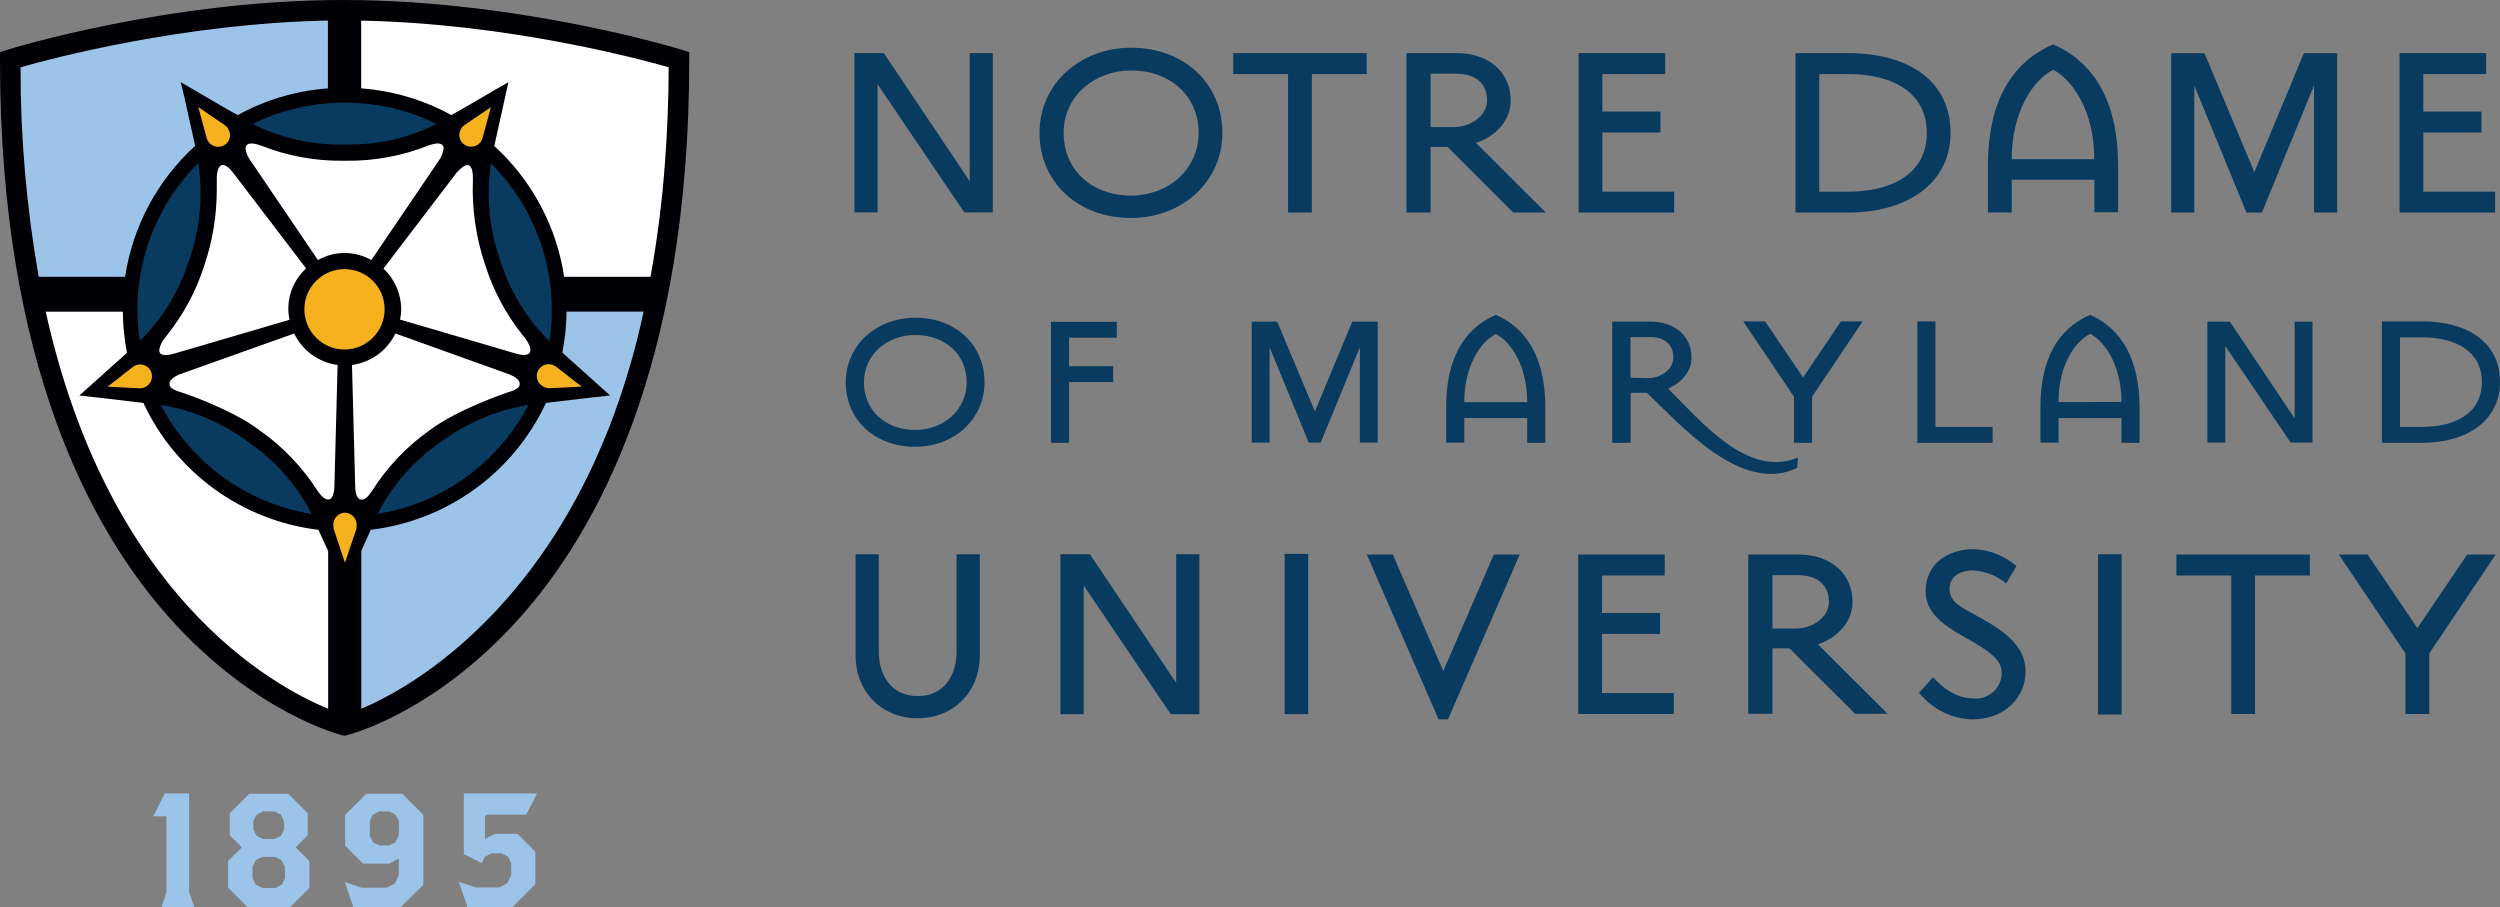 <?xml version="1.0" encoding="UTF-8"?><svg id="Layer_2" xmlns="http://www.w3.org/2000/svg" viewBox="0 0 486.81 176.66"><rect x="0" y="0" width="486.81" height="176.66" fill="#808080" stroke="none"/><defs><style>.cls-1{fill:#fff;isolation:isolate;}.cls-1,.cls-2,.cls-3,.cls-4,.cls-5{stroke-width:0px;}.cls-2{fill:#093b60;}.cls-3{fill:#9cc4e8;}.cls-4{fill:#f5b11e;}.cls-5{fill:#000005;}</style></defs><g id="Layer_1-2"><g id="Layer_2-2"><g id="Shield"><path class="cls-2" d="M186.44,107.93h-.18v19c0,4-2,8.61-7.57,8.61s-7.57-4.64-7.57-8.61v-19h-4.52v19.7c0,7.09,5.09,12.23,12.09,12.23s12.1-5.14,12.1-12.23v-19.7s-4.35,0-4.35,0Z"/><polygon class="cls-2" points="229.2 107.92 229.03 107.92 229.03 108.09 229.03 132.96 212.29 108 212.24 107.92 212.15 107.92 206.67 107.92 206.49 107.92 206.49 108.09 206.49 138.89 206.49 139.07 206.67 139.07 210.84 139.07 211.02 139.07 211.02 138.89 211.02 114.02 227.92 138.99 227.98 139.07 228.07 139.07 233.38 139.07 233.55 139.07 233.55 138.89 233.55 108.09 233.55 107.92 233.38 107.92 229.2 107.92"/><polygon class="cls-2" points="250.35 107.85 250.14 107.85 250.14 108.06 250.14 138.85 250.14 139.06 250.35 139.06 254.52 139.06 254.73 139.06 254.73 138.85 254.73 108.06 254.73 107.85 254.52 107.85 250.35 107.85"/><polygon class="cls-2" points="281.04 130.67 271.21 107.98 266.15 107.98 280.13 140.09 281.95 140.09 295.93 107.98 290.88 107.98 281.04 130.67"/><polygon class="cls-2" points="311.95 123.44 323.26 123.44 323.26 119.36 311.95 119.36 311.95 112.06 324.17 112.06 324.17 107.98 307.31 107.98 307.31 139.03 325.93 139.03 325.93 134.96 311.95 134.96 311.95 123.44"/><path class="cls-2" d="M360.74,117.26c0-5.55-4.22-9.28-10.54-9.28h-9.77v31.02h4.71v-12.75h3.3l12.79,12.75h6.32l-13.55-13.53c3.79-1.26,6.74-4.42,6.74-8.21ZM345.14,122.38v-10.38h5c3.72,0,6,1.89,6,5.19,0,3-3.16,5.2-6.46,5.2h-4.54Z"/><path class="cls-2" d="M385.18,120.06c-3.16-1.82-5.55-2.66-5.55-5.4s2.6-3.59,4.5-3.59c2.39.13,4.68,1.01,6.53,2.53l2-3.37c-2.33-2.02-5.28-3.18-8.36-3.3-4.92,0-9.34,2.81-9.34,8.22,0,4,3.23,6.46,7.23,8.71,5.48,3,7.59,4.71,7.59,7.16,0,2.76-2.23,5-5,5-.07,0-.14,0-.2,0-4.07,0-6.6-2.46-8.15-4.14l-2.74,3c2.52,3.19,6.33,5.1,10.4,5.2,6.32,0,10.33-4.36,10.33-9.21.04-5.04-3.9-7.87-9.24-10.81Z"/><polygon class="cls-2" points="408.75 107.92 408.54 107.92 408.54 108.13 408.54 138.93 408.54 139.14 408.75 139.14 412.93 139.14 413.14 139.14 413.14 138.93 413.14 108.13 413.14 107.92 412.93 107.92 408.75 107.92"/><polygon class="cls-2" points="423.8 112.06 434.48 112.06 434.48 139.03 439.11 139.03 439.11 112.06 449.79 112.06 449.79 107.98 423.8 107.98 423.8 112.06"/><polygon class="cls-2" points="480.42 107.98 470.72 122.31 461.03 107.98 455.41 107.98 468.4 127.23 468.4 139.03 473.04 139.03 473.04 127.23 485.97 107.98 480.42 107.98"/><path class="cls-2" d="M178.23,61.87c-7.52,0-13.54,5.28-13.54,12.58s5.65,12.55,13.54,12.55c7.46,0,13.48-5.28,13.48-12.58s-5.65-12.55-13.48-12.55ZM178.23,83.72c-5.87,0-10-3.83-10-9.27s4.53-9.22,10-9.22c5.81,0,10,3.78,10,9.22s-4.57,9.27-10,9.27Z"/><polygon class="cls-2" points="204.66 86.23 208.18 86.23 208.18 74.4 216.76 74.4 216.76 71.31 208.18 71.31 208.18 65.76 217.46 65.76 217.46 62.67 204.66 62.67 204.66 86.23"/><polygon class="cls-2" points="263.42 62.64 263.31 62.64 263.27 62.74 256.04 80.12 248.75 62.74 248.7 62.64 248.59 62.64 243.9 62.64 243.74 62.64 243.74 62.81 243.74 86.03 243.74 86.19 243.9 86.19 247.05 86.19 247.22 86.19 247.22 86.03 247.22 67.62 254.8 86.09 254.85 86.19 254.96 86.19 257.06 86.19 257.17 86.19 257.21 86.09 264.8 67.62 264.8 86.03 264.8 86.19 264.96 86.19 268.11 86.19 268.27 86.19 268.27 86.03 268.27 62.81 268.27 62.64 268.11 62.64 263.42 62.64"/><path class="cls-2" d="M291.28,61.3c-6.42,2.78-9.68,8.83-9.68,18v6.9h3.53v-4.79h12.25v4.82h3.53v-6.9c0-9.2-3.31-15.25-9.63-18.03ZM285.13,78.3c0-7.11,3.21-11.77,6.15-13.27,2.89,1.5,6.1,6.16,6.1,13.27h-12.25Z"/><path class="cls-2" d="M324.83,75.69c2.68-1.23,4.55-3.37,4.55-6,0-4.22-3.21-7.06-8-7.06h-7.44v23.6h3.59v-9.74h3.16c6.52,6.15,18.4,19.9,29.26,14.61l.16-2c-9.87,4.08-18.86-7.1-25.28-13.41ZM317.5,73.55v-7.92h3.8c2.83,0,4.54,1.45,4.54,4,0,2.25-2.4,4-4.92,4l-3.42-.08Z"/><polygon class="cls-2" points="351.1 73.5 343.71 62.58 339.44 62.58 349.33 77.24 349.33 86.23 352.86 86.23 352.86 77.24 362.71 62.58 358.48 62.58 351.1 73.5"/><polygon class="cls-2" points="376.88 62.58 373.35 62.58 373.35 86.23 388.01 86.23 388.01 83.13 376.88 83.13 376.88 62.58"/><path class="cls-2" d="M407,61.3c-6.42,2.78-9.68,8.83-9.68,18v6.9h3.53v-4.79h12.25v4.82h3.53v-6.9c-.05-9.2-3.37-15.25-9.63-18.03ZM400.85,78.3c-.05-7.1,3.15-11.76,6.15-13.3,2.89,1.5,6.1,6.16,6.1,13.27l-12.25.03Z"/><polygon class="cls-2" points="446.99 62.64 446.82 62.64 446.82 62.81 446.82 81.45 434.27 62.72 434.22 62.64 434.13 62.64 430 62.64 429.83 62.64 429.83 62.81 429.83 86.03 429.83 86.19 430 86.19 433.15 86.19 433.31 86.19 433.31 86.03 433.31 67.38 446 86.12 446.05 86.19 446.13 86.19 450.14 86.19 450.3 86.19 450.3 86.03 450.3 62.81 450.3 62.64 450.14 62.64 446.99 62.64"/><path class="cls-2" d="M471.62,62.58h-7.81v23.65h7.81c8.83,0,15.19-4.39,15.19-11.82,0-7.82-6.36-11.83-15.19-11.83ZM471.62,83.13h-4.28v-17.44h4.28c6.74,0,11.66,2.83,11.66,8.72s-4.92,8.72-11.66,8.72Z"/><polygon class="cls-2" points="193.15 10.33 188.99 10.33 188.82 10.33 188.82 10.51 188.82 35.28 172.15 10.41 172.1 10.33 172.01 10.33 166.55 10.33 166.37 10.33 166.37 10.51 166.37 41.19 166.37 41.36 166.55 41.36 170.71 41.36 170.88 41.36 170.88 41.19 170.88 16.41 187.72 41.28 187.77 41.36 187.87 41.36 193.15 41.36 193.33 41.36 193.33 41.19 193.33 10.51 193.33 10.33 193.15 10.33"/><path class="cls-2" d="M220.26,9.29c-9.91,0-17.84,7-17.84,16.58s7.44,16.58,17.84,16.58c9.83,0,17.77-7,17.77-16.58s-7.44-16.58-17.77-16.58ZM220.26,38.09c-7.73,0-13.14-5.06-13.14-12.22s6-12.15,13.14-12.15c7.66,0,13.14,5,13.14,12.15s-5.98,12.22-13.14,12.22Z"/><polygon class="cls-2" points="240.14 10.34 240.14 14.42 250.82 14.42 250.82 41.39 255.45 41.39 255.45 14.42 266.13 14.42 266.13 10.34 240.14 10.34"/><path class="cls-2" d="M287.42,27.83c3.8-1.26,6.75-4.42,6.75-8.21,0-5.55-4.22-9.28-10.54-9.28h-9.76v31.05h4.7v-12.78h3.3l12.79,12.78h6.34l-13.58-13.56ZM278.57,24.74v-10.39h5c3.72,0,6,1.89,6,5.2,0,2.95-3.16,5.19-6.46,5.19h-4.54Z"/><polygon class="cls-2" points="312.02 37.32 312.02 25.8 323.33 25.8 323.33 21.72 312.02 21.72 312.02 14.42 324.25 14.42 324.25 10.34 307.39 10.34 307.39 41.39 326 41.39 326 37.32 312.02 37.32"/><path class="cls-2" d="M359.87,10.34h-10.25v31.05h10.25c11.6,0,19.95-5.76,19.95-15.52,0-10.26-8.35-15.53-19.95-15.53ZM359.87,37.34h-5.62V14.42h5.62c8.86,0,15.32,3.72,15.32,11.45s-6.46,11.45-15.32,11.45v.02Z"/><path class="cls-2" d="M399.81,8.63c-8.43,3.65-12.72,11.59-12.72,23.67v9.07h4.64v-6.37h16.09v6.33h4.63v-9.03c0-12.08-4.35-20.02-12.64-23.67ZM391.73,31c0-9.34,4.21-15.45,8.08-17.42,3.79,2,8,8.08,8,17.42h-16.08Z"/><polygon class="cls-2" points="454.93 10.36 448.73 10.36 448.62 10.36 448.57 10.47 438.98 33.52 429.31 10.47 429.26 10.36 429.15 10.36 422.95 10.36 422.78 10.36 422.78 10.54 422.78 41.21 422.78 41.39 422.95 41.39 427.11 41.39 427.29 41.39 427.29 41.21 427.29 16.68 437.39 41.28 437.44 41.39 437.55 41.39 440.33 41.39 440.44 41.39 440.49 41.28 450.59 16.67 450.59 41.21 450.59 41.39 450.77 41.39 454.93 41.39 455.1 41.39 455.1 41.21 455.1 10.54 455.1 10.36 454.93 10.36"/><polygon class="cls-2" points="471.88 37.32 471.88 25.8 483.2 25.8 483.2 21.72 471.88 21.72 471.88 14.42 484.11 14.42 484.11 10.34 467.25 10.34 467.25 41.39 485.86 41.39 485.86 37.32 471.88 37.32"/><path class="cls-3" d="M31.45,176.66l.95-2.85v-14.87h-2.54l2.22-4.43h4.75v19.3l1,2.85h-6.38Z"/><path class="cls-3" d="M56.45,176.66h-8.23l-3.8-3.8v-5.22l2.69-2.64-2.37-2.37v-4.27l3.8-3.8h7.59l3.8,3.8v4.27l-2.37,2.37,2.69,2.69v5.22l-3.8,3.75ZM55.45,168.75l-.63-1.27-1.27-.63h-2.48l-1.27.63-.63,1.27v2.25l.63,1.27,1.27.63h2.53l1.27-.63.63-1.27-.05-2.25ZM55.29,159.89l-.63-1.27-1.22-.62h-2.21l-1.27.63-.63,1.27v1.58l.63,1.27,1.27.63h2.21l1.27-.63.63-1.27-.05-1.59Z"/><path class="cls-3" d="M78,176.66h-9.2l-1.65-4.9,3.29,1.1h4.84l1.59-.79.79-1.58v-3.32l-1.9,1h-5.07l-3.48-3.49v-6l4.12-4.11h7l4.11,4.11v13.61l-4.44,4.37ZM77.69,159.89l-.69-1.27-1.24-.62h-1.9l-1.27.63-.59,1.26v2.85l.63,1.26,1.27.63h1.9l1.2-.63.64-1.26.05-2.85Z"/><path class="cls-3" d="M102.5,158.62h-7.75l-.32.32v4.43l1.9-1h4.43l3.49,3.48v6.33l-4.44,4.43h-8.81l-1.64-4.9,3.29,1.1h4.53l1.58-.79.79-1.58v-2.37l-.63-1.27-1.27-.63h-1.95l-1.27.63-.63,1.27-3.48-1.74v-11.82h14.24l-2.06,4.11Z"/><path class="cls-5" d="M132.71,9.68h0C132.41,9.58,101.41.06,67.12,0S1.8,9.58,1.5,9.68l-1.5.46v1.57c0,59.35,18,91.89,33.12,108.73,16.54,18.44,33,22.6,33.66,22.77l.24.06h.07l.34-.08c.69-.17,17.13-4.34,33.66-22.77,15.11-16.85,33.12-49.38,33.12-108.73v-1.55l-1.5-.46Z"/><path class="cls-1" d="M43.12,32.16c-.76.33-.91,1.8-.91,2.52v2.19c.01,5.02-.8,10.01-2.41,14.76-1.56,4.93-4.01,9.54-7.24,13.58l-.42.56c-.6.68-1,1.52-1.14,2.42,0,.17.03.33.11.48.39.73,2,.42,2.62.24l22.64-6.64c-.77-3.67.47-7.48,3.24-10l-14.29-18.73c-.67-.84-1.59-1.65-2.2-1.38Z"/><path class="cls-1" d="M57.28,64.94l-22.28,7.94c-.55.21-2,.94-2,1.82h0c0,.61.19,1.1,2.66,1.82.09,0,9.46,3.18,14.79,7.2,4.54,3.17,8.42,7.21,11.4,11.88.83,1.22,1.62,1.79,2.26,1.65.79-.18,1-1.8,1-2.4l.63-23.78c-3.67-.49-6.85-2.79-8.46-6.13Z"/><path class="cls-1" d="M83.74,83.72c5.34-4,14.71-7.17,14.81-7.21,2.46-.71,2.65-1.2,2.65-1.81h0c0-.88-1.46-1.59-2-1.79l-22.2-7.97c-1.62,3.33-4.79,5.63-8.46,6.13.62,23.64.63,23.77.63,23.77,0,.61.18,2.23,1,2.41s1.42-.42,2.26-1.64c2.95-4.67,6.8-8.71,11.31-11.89Z"/><path class="cls-1" d="M101.74,65.21c-3.23-4.04-5.69-8.65-7.25-13.58-1.83-5.39-2.64-11.08-2.4-16.77,0-.66,0-2.44-.88-2.69-.59-.17-1.55.6-2.24,1.38h0l-14.3,18.74c2.19,2.06,3.44,4.93,3.46,7.94-.01.67-.09,1.34-.23,2l22.73,6.67c1.32.37,2.25.27,2.54-.27s0-1.57-1-2.9c0,.04-.44-.52-.43-.52Z"/><path class="cls-1" d="M86.39,28.86c0-.18-.04-.35-.14-.5-.3-.4-.88-.71-2.9,0-5.05,2-10.45,3-15.88,2.94h-.72c-5.44.06-10.83-.94-15.89-2.94-2-.71-2.6-.4-2.9,0-.1.16-.16.34-.15.53.08.71.32,1.4.71,2,0,0,13.16,19.4,13.39,19.75,3.23-1.83,7.17-1.83,10.4,0l13.32-19.64c.41-.65.67-1.38.76-2.14Z"/><path class="cls-1" d="M27.92,78.46l-9.33-1.1h-.15l-3-.35,2.38-2.12h0l6.91-6.2c-.52-2.64-.79-5.31-.82-8h-15.01c12.26,55.24,44,72.79,55,77.32v-30.72l-1.9-4.12c-14.87-1.79-27.76-11.14-34.08-24.71Z"/><path class="cls-1" d="M70.33,17.21c6.15.45,12.14,2.22,17.54,5.19h0l1.83-1,6.44-3.76,2.86-1.64-.71,3.21-1.94,8.75-.1.47c7.32,6.68,12.13,15.67,13.6,25.47h16.82c1.35-7.47,2.3-15.01,2.84-22.58.43-5.77.67-11.85.7-18.22-6-1.71-31.59-8.54-59.88-9.08v13.19Z"/><path class="cls-3" d="M109.5,68.66l6.91,6.2h0l2.38,2.14-3,.35h-.15l-7.68.91-1.65.2c-6.33,13.58-19.23,22.92-34.11,24.7l-1.85,4.12v30.72c8.59-3.53,30.2-15.91,44.77-46.67l.29-.62c0-.12.1-.23.16-.35.92-2,1.76-4,2.53-5.86.07-.15.13-.31.19-.46s.23-.57.34-.85c2.83-7.31,5.07-14.84,6.7-22.51h-15c-.03,2.68-.31,5.35-.83,7.98Z"/><path class="cls-3" d="M38,28.41l-.1-.47-1.94-8.75-.77-3.19,2.81,1.64,6.45,3.76,1.81,1h.05c5.4-2.97,11.39-4.74,17.54-5.19V4c-28.26.56-53.85,7.39-59.85,9.1-.02,13.68,1.16,27.33,3.54,40.8h16.82c1.48-9.81,6.3-18.81,13.64-25.49Z"/><path class="cls-2" d="M36.9,50.45c2.07-6.01,2.66-12.43,1.72-18.72-7.59,7.56-11.86,17.83-11.86,28.54,0,2.05.15,4.1.46,6.13,4.51-4.44,7.83-9.94,9.67-16v.05Z"/><path class="cls-2" d="M31.31,78.84c5.89,11.32,16.78,19.19,29.37,21.24-2.84-5.56-7.02-10.33-12.16-13.89h0c-5.06-3.8-10.97-6.32-17.21-7.35Z"/><path class="cls-2" d="M102.9,78.84c-6.25,1.03-12.15,3.54-17.22,7.34h0c-5.14,3.55-9.32,8.32-12.16,13.89,12.6-2.04,23.49-9.91,29.38-21.23Z"/><path class="cls-2" d="M97.32,50.45h0c1.84,6.06,5.16,11.56,9.67,16,1.94-12.71-2.3-25.59-11.4-34.67-.93,6.27-.34,12.68,1.73,18.67Z"/><path class="cls-2" d="M49.21,24.14c5.54,2.77,11.67,4.15,17.86,4h.07c6.19.15,12.32-1.23,17.86-4-5.56-2.75-11.68-4.16-17.88-4.14h0c-6.21-.03-12.34,1.39-17.91,4.14Z"/><path class="cls-4" d="M28.24,75.37c1.16-.52,1.68-1.88,1.16-3.04-.43-.95-1.44-1.5-2.47-1.33-.13.02-.25.04-.37.08-.25.09-.49.22-.7.39h0l-4.92,3.83,6.28.31h0c.26.01.53-.02.78-.11.09-.03.17-.08.24-.13Z"/><path class="cls-4" d="M67.09,99.83h0c-1.1.07-2.01.91-2.17,2,0,.07,0,.15,0,.22,0,.12,0,.24,0,.36,0,.3.05.59.15.87l2.1,6.3,2.13-6.3c.1-.28.15-.57.15-.87,0-.12,0-.24,0-.36-.08-1.25-1.11-2.22-2.36-2.22Z"/><path class="cls-4" d="M113.28,75.29l-4.92-3.83h0c-.21-.17-.44-.3-.7-.39-1.19-.46-2.52.13-2.98,1.32s.13,2.52,1.32,2.98c.08.05.16.08.25.11.25.09.52.12.79.11h0l6.24-.3Z"/><path class="cls-4" d="M89.87,24.92s-.06.11-.1.16c-.66,1.09-.31,2.5.78,3.16.9.54,2.05.41,2.8-.33.09-.09.18-.18.26-.28.15-.22.26-.46.34-.71h0l1.65-6.06-4.76,3.23-.08.05-.32.22h0c-.22.15-.41.34-.57.56Z"/><path class="cls-4" d="M43.45,24.14l-.08-.05-4.76-3.23,1.65,6.06h0c.07.26.19.5.35.71.08.1.16.19.25.28.88.9,2.33.92,3.24.04.78-.76.91-1.95.33-2.87-.03-.06-.06-.11-.09-.16-.16-.22-.35-.41-.58-.56h0l-.31-.22Z"/><path class="cls-4" d="M74.9,60.23c0-4.32-3.49-7.82-7.81-7.83h0c-4.32,0-7.83,3.51-7.82,7.84,0,4.32,3.5,7.82,7.82,7.82h0c4.31-.02,7.8-3.52,7.81-7.83Z"/></g></g></g></svg>